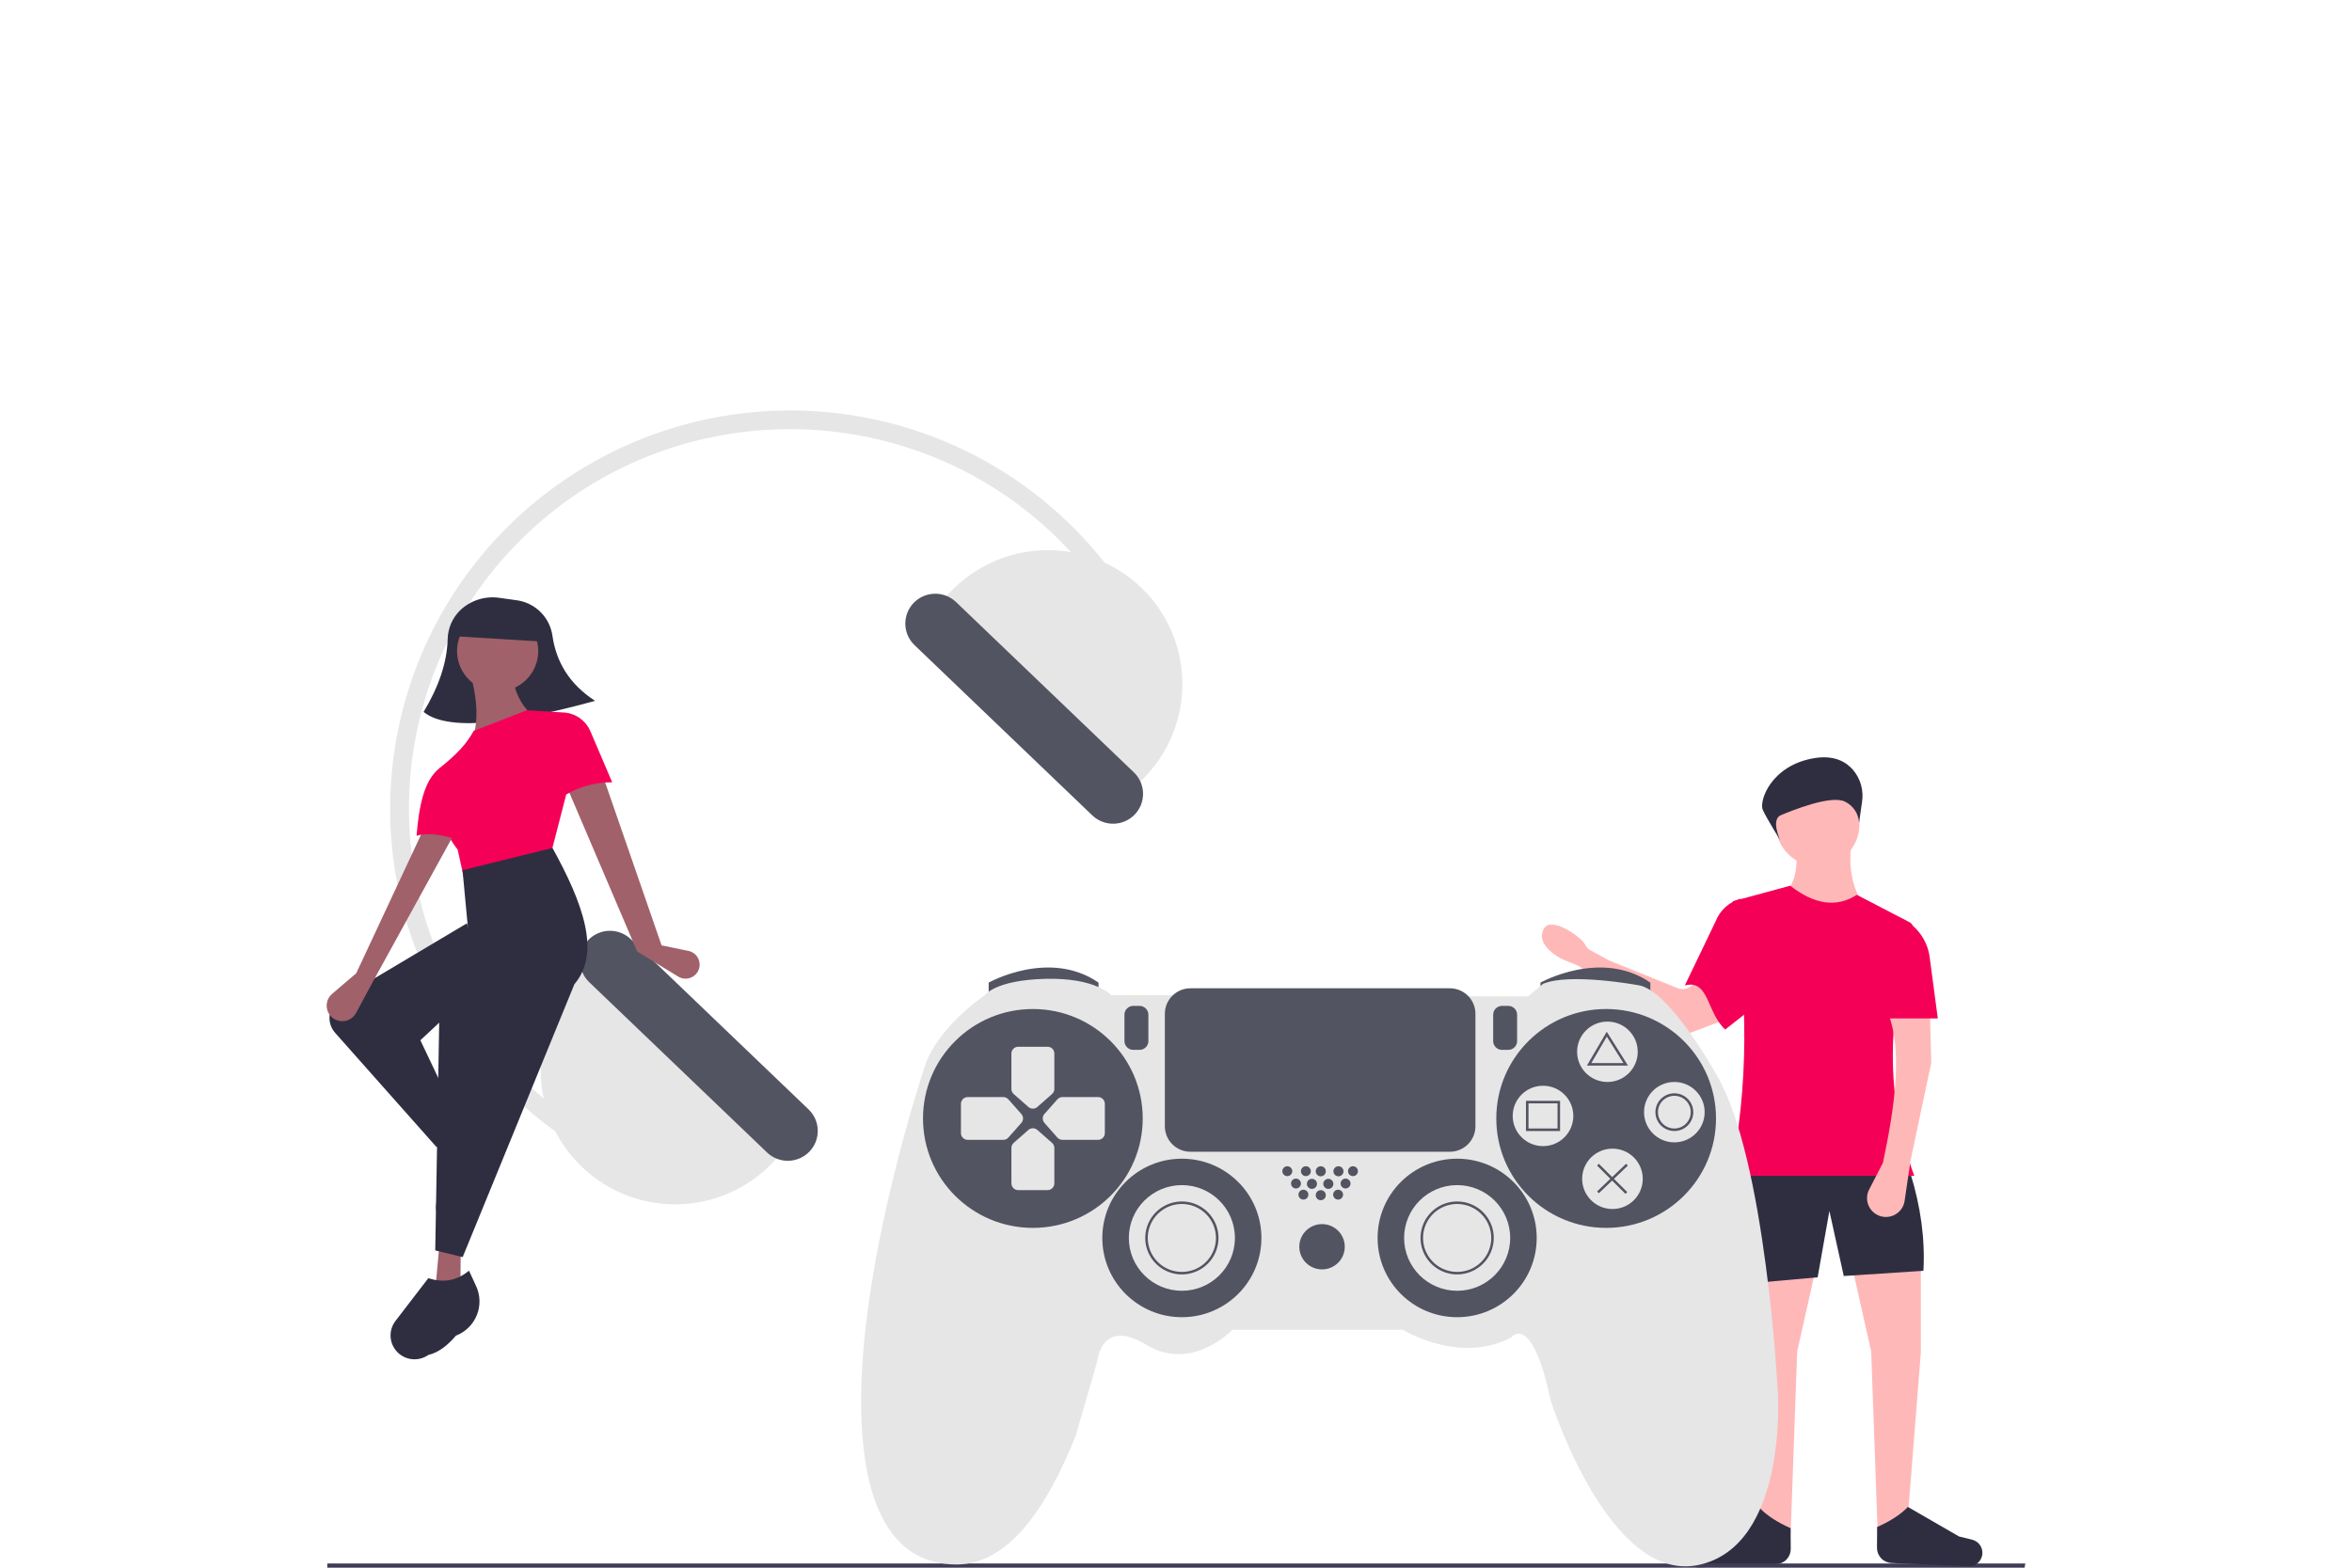 <?xml version="1.0" encoding="UTF-8"?> <svg xmlns="http://www.w3.org/2000/svg" width="900" height="600" viewBox="0 0 900 600" fill="none"><g clip-path="url(#clip0_342_510)"><path d="M683.031 341.969C691.991 351.331 701.986 352.825 713.018 346.451C708.389 339.059 707.287 331.019 708.52 322.549H687.03C687.982 329.992 687.726 336.922 683.031 341.969Z" fill="#FFB8B8"></path><path d="M718.515 586.962L730.011 580.987L735.008 517.747V484.384L708.52 483.886L716.016 517.249L718.515 586.962Z" fill="#FFB8B8"></path><path d="M685.195 586.962L673.701 580.987L668.703 517.747V484.384L695.191 483.886L687.694 517.249L685.195 586.962Z" fill="#FFB8B8"></path><path d="M667.538 491.355L695.525 488.865L700.024 463.47L705.521 488.367L736.008 486.375C736.674 474.276 734.982 461.824 731.01 449.029L664.039 447.535L667.538 491.355Z" fill="#2F2E41"></path><path d="M638.447 395.981L604.781 370.151C604.431 369.883 604.047 369.663 603.638 369.498L598.745 367.514C594.815 365.921 587.329 360.622 590.98 355.165C593.923 350.766 605.191 358.647 606.577 361.567C607.015 362.485 607.734 363.243 608.63 363.73L615.471 367.465C615.638 367.556 615.809 367.637 615.985 367.708L642.033 378.228C642.755 378.519 643.537 378.635 644.313 378.565C645.089 378.495 645.837 378.242 646.495 377.826L651.217 374.843C651.889 374.419 652.655 374.164 653.448 374.1C654.241 374.037 655.038 374.167 655.769 374.479C656.5 374.792 657.144 375.277 657.645 375.893C658.145 376.509 658.488 377.237 658.642 378.015L660.203 385.863C660.428 386.993 660.244 388.166 659.684 389.174C659.124 390.182 658.224 390.96 657.144 391.37L643.178 396.674C642.396 396.971 641.55 397.063 640.722 396.942C639.894 396.821 639.11 396.49 638.447 395.981Z" fill="#FFB8B8"></path><path d="M644.703 377.162C654.024 374.672 653.046 387.646 660.157 394.026L674.139 383.028L666.04 343.961C663.868 344.58 661.869 345.693 660.202 347.214C658.536 348.735 657.247 350.62 656.437 352.723L644.703 377.162Z" fill="#F50057"></path><path d="M662.039 450.025H732.509C721.104 419.404 722.214 387.911 731.925 355.817C732.088 355.285 732.059 354.712 731.844 354.198C731.628 353.684 731.24 353.261 730.745 353.002L710.518 342.468C702.578 347.615 694.045 346.033 685.029 338.982L663.039 344.957C669.025 380.779 669.195 415.866 662.039 450.025Z" fill="#F50057"></path><path d="M679.662 598.657L650.295 599.898C649.016 599.952 647.762 599.532 646.775 598.721C645.788 597.909 645.137 596.762 644.948 595.501C644.756 594.227 645.05 592.928 645.77 591.859C646.49 590.789 647.585 590.026 648.841 589.72L653.822 588.503L673.4 577.197C676.3 580.19 680.294 582.72 685.177 584.875L685.234 592.824C685.245 594.326 684.67 595.774 683.63 596.862C682.591 597.95 681.168 598.594 679.662 598.657Z" fill="#2F2E41"></path><path d="M774.707 599.999H125.234V598.4H774.998L774.707 599.999Z" fill="#3F3D56"></path><path d="M723.806 598.213L753.174 599.454C754.453 599.508 755.706 599.088 756.693 598.277C757.68 597.465 758.331 596.318 758.521 595.057C758.712 593.783 758.419 592.484 757.699 591.415C756.978 590.345 755.883 589.583 754.628 589.276L749.646 588.059L730.069 576.753C727.168 579.746 723.174 582.276 718.292 584.431L718.235 592.38C718.224 593.882 718.799 595.33 719.838 596.418C720.877 597.506 722.3 598.15 723.806 598.213Z" fill="#2F2E41"></path><path d="M695.524 331.513C704.357 331.513 711.517 324.378 711.517 315.578C711.517 306.778 704.357 299.644 695.524 299.644C686.692 299.644 679.531 306.778 679.531 315.578C679.531 324.378 686.692 331.513 695.524 331.513Z" fill="#FFB8B8"></path><path d="M720.513 445.046L715.23 455.282C714.763 456.185 714.494 457.176 714.44 458.191C714.386 459.205 714.547 460.219 714.915 461.167C715.282 462.114 715.846 462.974 716.571 463.689C717.295 464.403 718.163 464.957 719.118 465.314C720.128 465.691 721.21 465.839 722.285 465.745C723.36 465.651 724.4 465.318 725.329 464.771C726.258 464.225 727.053 463.477 727.654 462.585C728.255 461.692 728.648 460.677 728.804 459.613L731.009 444.548L739.005 406.703L738.505 387.781H722.512C727.967 401.855 725.261 422.614 720.513 445.046Z" fill="#FFB8B8"></path><path d="M720.016 389.773H741.506L738.387 366.291C737.964 363.106 736.747 360.078 734.848 357.482C732.948 354.886 730.426 352.806 727.512 351.431L720.016 389.773Z" fill="#F50057"></path><path d="M712.528 306.801C712.847 304.672 712.713 302.501 712.134 300.427C711.555 298.354 710.543 296.425 709.166 294.767C706.438 291.55 701.864 288.917 694.276 290.159C677.72 292.869 672.946 306.601 674.568 310.055C676.19 313.508 681.161 321.513 681.161 321.513C681.161 321.513 677.513 313.589 681.473 311.976C685.433 310.363 700.759 304.008 706.108 306.871C707.622 307.629 708.908 308.772 709.834 310.186C710.76 311.599 711.294 313.232 711.381 314.918L712.528 306.801Z" fill="#2F2E41"></path><path d="M438.795 240.484L432.365 243.735C424.958 229.205 415.146 216.023 403.341 204.743C345.365 149.211 252.855 151.027 197.119 208.79C141.384 266.552 143.206 358.724 201.181 414.255C212.216 424.845 224.857 433.636 238.639 440.303L235.494 446.768C213.648 436.199 194.64 420.603 180.039 401.268C165.439 381.933 155.666 359.414 151.528 335.572C147.389 311.73 149.005 287.249 156.24 264.151C163.475 241.054 176.122 220.003 193.137 202.739C210.152 185.475 231.046 172.492 254.092 164.863C277.139 157.235 301.677 155.179 325.678 158.867C349.679 162.555 372.455 171.88 392.124 186.072C411.794 200.264 427.791 218.915 438.795 240.484Z" fill="#E6E6E6"></path><path d="M221.249 374.138C211.79 383.94 206.628 397.084 206.897 410.679C207.165 424.273 212.844 437.205 222.682 446.628C232.52 456.051 245.712 461.195 259.357 460.927C273.001 460.659 285.98 455.002 295.438 445.2L304.297 436.019L230.107 364.957L221.249 374.138Z" fill="#E6E6E6"></path><path d="M225.138 359.743C223.032 361.929 221.884 364.859 221.944 367.889C222.004 370.918 223.267 373.8 225.457 375.903L293.504 441.081C295.697 443.182 298.638 444.328 301.68 444.269C304.722 444.209 307.615 442.948 309.723 440.763C311.832 438.577 312.983 435.647 312.923 432.617C312.863 429.586 311.597 426.703 309.404 424.602L241.357 359.424C239.162 357.327 236.222 356.182 233.181 356.242C230.141 356.302 227.248 357.561 225.138 359.743Z" fill="#535461"></path><path d="M429.229 306.545L438.088 297.364C447.546 287.562 452.708 274.418 452.439 260.823C452.171 247.229 446.493 234.298 436.654 224.874C431.783 220.208 426.037 216.544 419.744 214.09C413.452 211.637 406.735 210.442 399.979 210.575C386.335 210.843 373.356 216.5 363.898 226.302L355.039 235.483L429.229 306.545Z" fill="#E6E6E6"></path><path d="M349.614 230.74C347.509 232.927 346.36 235.856 346.42 238.886C346.48 241.915 347.744 244.797 349.934 246.9L417.98 312.078C420.174 314.176 423.114 315.321 426.155 315.26C429.195 315.199 432.087 313.938 434.194 311.754C436.302 309.57 437.453 306.641 437.394 303.612C437.335 300.583 436.071 297.701 433.881 295.599L365.834 230.421C363.639 228.324 360.699 227.179 357.658 227.239C354.617 227.299 351.725 228.558 349.614 230.74Z" fill="#535461"></path><path d="M378.316 381.365V376.069C378.316 376.069 401.51 363.071 420.354 376.069V380.883L378.316 381.365Z" fill="#535461"></path><path d="M589.473 381.365V376.069C589.473 376.069 612.666 363.071 631.511 376.069V380.883L589.473 381.365Z" fill="#535461"></path><path d="M447.899 380.883H425.188C425.188 380.883 419.39 374.143 400.062 374.625C380.735 375.106 376.869 380.883 376.869 380.883C376.869 380.883 357.783 393.641 353.434 409.528C353.434 409.528 329.999 479.575 329.516 534.457C329.033 589.34 350.293 597.042 361.407 598.487C372.52 599.931 392.331 598.005 411.659 549.381L419.873 520.977C419.873 520.977 421.323 504.128 438.718 514.719C456.113 525.31 471.575 508.942 471.575 508.942H536.806C536.806 508.942 558.55 522.422 578.361 511.83C578.361 511.83 586.092 501.72 593.34 535.902C593.34 535.902 615.567 606.189 649.874 598.968C684.181 591.747 680.315 533.013 680.315 533.013C680.315 533.013 675.725 443.228 656.88 411.454C656.88 411.454 638.76 378.476 626.68 377.032C626.68 377.032 600.588 372.218 590.441 376.55L584.643 381.365L447.899 380.883Z" fill="#E6E6E6"></path><path d="M395.229 469.946C418.446 469.946 437.267 451.194 437.267 428.063C437.267 404.931 418.446 386.179 395.229 386.179C372.012 386.179 353.191 404.931 353.191 428.063C353.191 451.194 372.012 469.946 395.229 469.946Z" fill="#535461"></path><path d="M614.6 469.946C637.817 469.946 656.638 451.194 656.638 428.063C656.638 404.931 637.817 386.179 614.6 386.179C591.384 386.179 572.562 404.931 572.562 428.063C572.562 451.194 591.384 469.946 614.6 469.946Z" fill="#535461"></path><path d="M402.554 418.723L396.949 423.663C396.474 424.079 395.864 424.309 395.231 424.309C394.599 424.309 393.988 424.079 393.514 423.663L387.899 418.723C387.624 418.482 387.404 418.186 387.253 417.854C387.101 417.522 387.022 417.162 387.02 416.797V403.207C387.021 402.521 387.295 401.863 387.783 401.379C388.27 400.894 388.931 400.622 389.619 400.622H400.853C401.542 400.62 402.202 400.891 402.69 401.375C403.177 401.859 403.452 402.516 403.453 403.202V416.788C403.45 417.156 403.368 417.518 403.213 417.852C403.058 418.186 402.834 418.483 402.554 418.723Z" fill="#E6E6E6"></path><path d="M402.554 437.397L396.949 432.463C396.474 432.047 395.864 431.817 395.231 431.817C394.599 431.817 393.988 432.047 393.514 432.463L387.899 437.402C387.624 437.643 387.404 437.94 387.253 438.271C387.101 438.603 387.022 438.963 387.02 439.328V452.904C387.018 453.59 387.29 454.248 387.776 454.734C388.262 455.219 388.921 455.493 389.609 455.494H400.853C401.542 455.496 402.202 455.224 402.69 454.74C403.177 454.256 403.452 453.599 403.453 452.914V439.333C403.45 438.965 403.368 438.602 403.213 438.269C403.058 437.935 402.834 437.638 402.554 437.397Z" fill="#E6E6E6"></path><path d="M385.861 435.371L390.818 429.777C391.236 429.304 391.467 428.695 391.467 428.065C391.467 427.435 391.236 426.827 390.818 426.354L385.861 420.759C385.619 420.486 385.321 420.267 384.988 420.116C384.655 419.965 384.294 419.886 383.928 419.883H370.302C369.613 419.885 368.953 420.158 368.467 420.644C367.98 421.129 367.707 421.787 367.707 422.473V433.666C367.706 434.352 367.978 435.01 368.464 435.496C368.949 435.982 369.609 436.255 370.297 436.256H383.933C384.299 436.253 384.66 436.172 384.992 436.019C385.324 435.866 385.62 435.645 385.861 435.371Z" fill="#E6E6E6"></path><path d="M404.606 435.371L399.658 429.772C399.239 429.299 399.008 428.691 399.008 428.06C399.008 427.43 399.239 426.821 399.658 426.349L404.615 420.755C404.857 420.481 405.155 420.262 405.488 420.111C405.821 419.959 406.182 419.88 406.548 419.878H420.174C420.862 419.877 421.523 420.148 422.01 420.632C422.498 421.116 422.773 421.773 422.774 422.459V433.662C422.775 434.347 422.503 435.005 422.017 435.491C421.532 435.977 420.872 436.25 420.184 436.252H406.553C406.184 436.251 405.82 436.172 405.484 436.02C405.148 435.868 404.849 435.647 404.606 435.371Z" fill="#E6E6E6"></path><path d="M452.246 504.128C469.058 504.128 482.687 490.549 482.687 473.798C482.687 457.047 469.058 443.468 452.246 443.468C435.434 443.468 421.805 457.047 421.805 473.798C421.805 490.549 435.434 504.128 452.246 504.128Z" fill="#535461"></path><path d="M557.582 504.128C574.394 504.128 588.023 490.549 588.023 473.798C588.023 457.047 574.394 443.468 557.582 443.468C540.77 443.468 527.141 457.047 527.141 473.798C527.141 490.549 540.77 504.128 557.582 504.128Z" fill="#535461"></path><path d="M452.247 494.018C463.455 494.018 472.541 484.965 472.541 473.798C472.541 462.631 463.455 453.578 452.247 453.578C441.039 453.578 431.953 462.631 431.953 473.798C431.953 484.965 441.039 494.018 452.247 494.018Z" fill="#E6E6E6"></path><path d="M452.247 487.759C449.476 487.759 446.766 486.94 444.462 485.406C442.158 483.872 440.362 481.692 439.301 479.14C438.24 476.589 437.963 473.782 438.504 471.074C439.044 468.366 440.379 465.878 442.339 463.926C444.298 461.973 446.795 460.643 449.513 460.105C452.231 459.566 455.049 459.842 457.609 460.899C460.17 461.956 462.358 463.745 463.898 466.041C465.438 468.337 466.26 471.036 466.26 473.798C466.255 477.499 464.778 481.048 462.151 483.665C459.524 486.283 455.962 487.755 452.247 487.759ZM452.247 460.799C449.667 460.799 447.144 461.562 444.999 462.99C442.854 464.418 441.181 466.448 440.194 468.823C439.206 471.199 438.948 473.812 439.451 476.334C439.955 478.855 441.197 481.171 443.022 482.989C444.846 484.807 447.171 486.045 449.702 486.546C452.233 487.048 454.856 486.791 457.24 485.807C459.624 484.823 461.661 483.157 463.095 481.019C464.528 478.882 465.293 476.369 465.293 473.798C465.289 470.352 463.914 467.048 461.468 464.611C459.022 462.174 455.706 460.803 452.247 460.799Z" fill="#535461"></path><path d="M557.583 494.018C568.791 494.018 577.877 484.965 577.877 473.798C577.877 462.631 568.791 453.578 557.583 453.578C546.375 453.578 537.289 462.631 537.289 473.798C537.289 484.965 546.375 494.018 557.583 494.018Z" fill="#E6E6E6"></path><path d="M557.583 487.759C554.812 487.759 552.102 486.94 549.798 485.406C547.494 483.872 545.698 481.692 544.637 479.14C543.576 476.589 543.299 473.782 543.84 471.074C544.38 468.366 545.715 465.878 547.675 463.926C549.634 461.973 552.131 460.643 554.849 460.105C557.567 459.566 560.385 459.842 562.945 460.899C565.506 461.956 567.694 463.745 569.234 466.041C570.774 468.337 571.596 471.036 571.596 473.798C571.591 477.499 570.114 481.048 567.487 483.665C564.86 486.282 561.298 487.755 557.583 487.759ZM557.583 460.799C555.003 460.799 552.48 461.562 550.335 462.99C548.189 464.418 546.517 466.448 545.53 468.823C544.542 471.199 544.284 473.812 544.787 476.334C545.291 478.855 546.533 481.171 548.358 482.989C550.182 484.807 552.507 486.045 555.038 486.546C557.568 487.048 560.192 486.791 562.576 485.807C564.959 484.823 566.997 483.157 568.431 481.019C569.864 478.882 570.629 476.369 570.629 473.798C570.625 470.352 569.249 467.048 566.804 464.611C564.358 462.174 561.042 460.803 557.583 460.799Z" fill="#535461"></path><path d="M505.881 485.834C510.685 485.834 514.579 481.954 514.579 477.168C514.579 472.382 510.685 468.502 505.881 468.502C501.078 468.502 497.184 472.382 497.184 477.168C497.184 481.954 501.078 485.834 505.881 485.834Z" fill="#535461"></path><path d="M492.59 450.136C493.639 450.136 494.489 449.289 494.489 448.244C494.489 447.199 493.639 446.352 492.59 446.352C491.542 446.352 490.691 447.199 490.691 448.244C490.691 449.289 491.542 450.136 492.59 450.136Z" fill="#535461"></path><path d="M499.7 450.136C500.749 450.136 501.599 449.289 501.599 448.244C501.599 447.199 500.749 446.352 499.7 446.352C498.651 446.352 497.801 447.199 497.801 448.244C497.801 449.289 498.651 450.136 499.7 450.136Z" fill="#535461"></path><path d="M498.754 459.115C499.803 459.115 500.653 458.267 500.653 457.223C500.653 456.178 499.803 455.331 498.754 455.331C497.706 455.331 496.855 456.178 496.855 457.223C496.855 458.267 497.706 459.115 498.754 459.115Z" fill="#535461"></path><path d="M505.398 459.355C506.465 459.355 507.33 458.493 507.33 457.43C507.33 456.366 506.465 455.504 505.398 455.504C504.33 455.504 503.465 456.366 503.465 457.43C503.465 458.493 504.33 459.355 505.398 459.355Z" fill="#535461"></path><path d="M512.032 459.115C513.081 459.115 513.931 458.267 513.931 457.223C513.931 456.178 513.081 455.331 512.032 455.331C510.983 455.331 510.133 456.178 510.133 457.223C510.133 458.267 510.983 459.115 512.032 459.115Z" fill="#535461"></path><path d="M495.907 454.864C496.956 454.864 497.806 454.016 497.806 452.972C497.806 451.927 496.956 451.08 495.907 451.08C494.858 451.08 494.008 451.927 494.008 452.972C494.008 454.016 494.858 454.864 495.907 454.864Z" fill="#535461"></path><path d="M502.015 455.022C503.082 455.022 503.948 454.16 503.948 453.097C503.948 452.033 503.082 451.171 502.015 451.171C500.947 451.171 500.082 452.033 500.082 453.097C500.082 454.16 500.947 455.022 502.015 455.022Z" fill="#535461"></path><path d="M508.296 455.022C509.363 455.022 510.229 454.16 510.229 453.097C510.229 452.033 509.363 451.171 508.296 451.171C507.229 451.171 506.363 452.033 506.363 453.097C506.363 454.16 507.229 455.022 508.296 455.022Z" fill="#535461"></path><path d="M514.879 454.864C515.928 454.864 516.778 454.016 516.778 452.972C516.778 451.927 515.928 451.08 514.879 451.08C513.831 451.08 512.98 451.927 512.98 452.972C512.98 454.016 513.831 454.864 514.879 454.864Z" fill="#535461"></path><path d="M505.398 450.208C506.465 450.208 507.33 449.346 507.33 448.283C507.33 447.219 506.465 446.357 505.398 446.357C504.33 446.357 503.465 447.219 503.465 448.283C503.465 449.346 504.33 450.208 505.398 450.208Z" fill="#535461"></path><path d="M512.163 450.208C513.231 450.208 514.096 449.346 514.096 448.283C514.096 447.219 513.231 446.357 512.163 446.357C511.096 446.357 510.23 447.219 510.23 448.283C510.23 449.346 511.096 450.208 512.163 450.208Z" fill="#535461"></path><path d="M517.723 450.136C518.772 450.136 519.622 449.289 519.622 448.244C519.622 447.199 518.772 446.352 517.723 446.352C516.674 446.352 515.824 447.199 515.824 448.244C515.824 449.289 516.674 450.136 517.723 450.136Z" fill="#535461"></path><path d="M433.645 384.986C432.751 384.987 431.894 385.341 431.262 385.971C430.63 386.601 430.274 387.455 430.273 388.345V398.455C430.274 399.346 430.63 400.2 431.262 400.829C431.894 401.459 432.751 401.813 433.645 401.814H436.061C436.955 401.813 437.811 401.459 438.443 400.829C439.075 400.2 439.431 399.346 439.432 398.455V388.345C439.431 387.455 439.075 386.601 438.443 385.971C437.811 385.341 436.955 384.987 436.061 384.986H433.645Z" fill="#535461"></path><path d="M574.738 384.986C573.845 384.987 572.988 385.341 572.356 385.971C571.724 386.601 571.368 387.455 571.367 388.345V398.455C571.368 399.346 571.724 400.2 572.356 400.829C572.988 401.459 573.845 401.813 574.738 401.814H577.154C578.048 401.813 578.905 401.459 579.537 400.829C580.169 400.2 580.525 399.346 580.526 398.455V388.345C580.525 387.455 580.169 386.601 579.537 385.971C578.905 385.341 578.048 384.987 577.154 384.986H574.738Z" fill="#535461"></path><path d="M615.085 414.101C621.49 414.101 626.682 408.929 626.682 402.547C626.682 396.166 621.49 390.993 615.085 390.993C608.68 390.993 603.488 396.166 603.488 402.547C603.488 408.929 608.68 414.101 615.085 414.101Z" fill="#E6E6E6"></path><path d="M590.44 438.654C596.845 438.654 602.037 433.481 602.037 427.1C602.037 420.719 596.845 415.546 590.44 415.546C584.036 415.546 578.844 420.719 578.844 427.1C578.844 433.481 584.036 438.654 590.44 438.654Z" fill="#E6E6E6"></path><path d="M640.694 437.21C647.099 437.21 652.291 432.037 652.291 425.656C652.291 419.275 647.099 414.102 640.694 414.102C634.29 414.102 629.098 419.275 629.098 425.656C629.098 432.037 634.29 437.21 640.694 437.21Z" fill="#E6E6E6"></path><path d="M617.015 462.725C623.419 462.725 628.611 457.552 628.611 451.171C628.611 444.79 623.419 439.617 617.015 439.617C610.61 439.617 605.418 444.79 605.418 451.171C605.418 457.552 610.61 462.725 617.015 462.725Z" fill="#E6E6E6"></path><path d="M455.508 378.247C452.917 378.25 450.433 379.276 448.6 381.102C446.768 382.928 445.737 385.403 445.734 387.984V431.072C445.737 433.653 446.768 436.128 448.6 437.954C450.433 439.78 452.917 440.806 455.508 440.809H554.804C557.395 440.806 559.88 439.78 561.712 437.954C563.544 436.128 564.575 433.653 564.578 431.072V387.984C564.575 385.403 563.544 382.928 561.712 381.102C559.88 379.276 557.395 378.25 554.804 378.247H455.508Z" fill="#535461"></path><path d="M622.96 407.843H607.234L614.826 394.876L622.96 407.843ZM608.917 406.88H621.216L614.855 396.739L608.917 406.88Z" fill="#535461"></path><path d="M596.964 432.877H583.918V421.323H596.964V432.877ZM584.884 431.914H595.998V422.286H584.884V431.914Z" fill="#535461"></path><path d="M640.693 432.877C639.26 432.877 637.858 432.453 636.667 431.66C635.475 430.866 634.546 429.738 633.997 428.419C633.448 427.099 633.305 425.647 633.585 424.247C633.864 422.846 634.555 421.559 635.568 420.549C636.582 419.539 637.873 418.851 639.279 418.573C640.685 418.294 642.142 418.437 643.467 418.984C644.791 419.53 645.923 420.456 646.72 421.643C647.516 422.831 647.941 424.227 647.941 425.655C647.939 427.57 647.175 429.405 645.816 430.759C644.457 432.113 642.615 432.875 640.693 432.877ZM640.693 419.397C639.451 419.397 638.236 419.764 637.203 420.452C636.17 421.139 635.365 422.117 634.89 423.26C634.414 424.404 634.29 425.662 634.532 426.876C634.775 428.09 635.373 429.206 636.251 430.081C637.13 430.956 638.249 431.552 639.468 431.794C640.686 432.035 641.949 431.911 643.097 431.437C644.245 430.964 645.226 430.162 645.916 429.132C646.606 428.103 646.975 426.893 646.975 425.655C646.973 423.996 646.31 422.405 645.133 421.232C643.955 420.059 642.359 419.399 640.693 419.397Z" fill="#535461"></path><path d="M611.8 445.414L611.117 446.095L621.989 456.927L622.672 456.246L611.8 445.414Z" fill="#535461"></path><path d="M622.237 445.406L611.125 455.999L611.793 456.695L622.905 446.102L622.237 445.406Z" fill="#535461"></path><path d="M227.71 268.237C201.327 275.484 172.438 280.939 162.086 272.476C167.754 263.075 171.023 253.809 171.3 244.712C171.362 240.549 173.054 236.576 176.015 233.639C177.976 231.752 180.342 230.335 182.934 229.496C185.526 228.657 188.276 228.417 190.975 228.795L197.822 229.753C198.052 229.785 198.282 229.821 198.51 229.862C201.796 230.483 204.805 232.113 207.114 234.524C209.423 236.935 210.916 240.006 211.384 243.306C212.827 253.171 217.677 261.711 227.71 268.237Z" fill="#2F2E41"></path><path d="M253.158 361.826L263.415 363.933C264.198 364.094 264.936 364.427 265.574 364.907C266.212 365.388 266.735 366.004 267.105 366.71C267.474 367.417 267.681 368.197 267.71 368.994C267.74 369.79 267.591 370.583 267.274 371.315C266.968 372.022 266.513 372.655 265.939 373.172C265.366 373.688 264.688 374.076 263.951 374.308C263.214 374.54 262.435 374.611 261.668 374.517C260.901 374.423 260.163 374.165 259.505 373.762L243.816 364.148L217.168 301.733L230.97 297.755L253.158 361.826Z" fill="#A0616A"></path><path d="M180.097 443.726L172.331 445.977L166.453 433.881L172.431 430.777L180.097 443.726Z" fill="#A0616A"></path><path d="M176.15 495.551L166.621 493.038L168.113 476.728L176.313 477.231L176.15 495.551Z" fill="#A0616A"></path><path d="M177.143 432.419L167.051 439.037L128.236 395.293C127.394 394.345 126.772 393.222 126.415 392.007C126.058 390.792 125.974 389.513 126.169 388.261C126.364 387.01 126.834 385.817 127.544 384.766C128.255 383.716 129.189 382.835 130.28 382.185L178.633 353.399L186.039 374.596L160.862 398.136L177.143 432.419Z" fill="#2F2E41"></path><path d="M185.644 455.317C185.619 455.35 185.593 455.383 185.568 455.415C184.923 459.178 183.79 462.61 181.26 465.095C180.51 466.78 179.164 468.131 177.477 468.89C175.791 469.649 173.883 469.762 172.118 469.208C170.454 468.686 169.023 467.604 168.071 466.147C167.119 464.69 166.704 462.949 166.898 461.221L168.784 444.427C173.308 443.391 176.758 440.828 178.504 435.841L182.901 438.824C184.202 439.7 185.31 440.831 186.158 442.148C187.006 443.465 187.575 444.94 187.832 446.483C188.089 448.026 188.027 449.606 187.651 451.124C187.275 452.643 186.592 454.07 185.644 455.317Z" fill="#2F2E41"></path><path d="M190.428 264.641C199.006 264.641 205.961 257.712 205.961 249.165C205.961 240.617 199.006 233.688 190.428 233.688C181.849 233.688 174.895 240.617 174.895 249.165C174.895 257.712 181.849 264.641 190.428 264.641Z" fill="#A0616A"></path><path d="M203.879 273.905L179.392 294.111L177.484 285.794L181.759 279.302C182.945 272.933 182.179 265.91 180.141 258.46L196.117 258.475C196.807 264.495 199.159 269.747 203.879 273.905Z" fill="#A0616A"></path><path d="M210.771 326.908L177.712 336.941L175.141 325.226C168.945 316.938 166.252 309.374 170.305 303.202L168.266 293.911C174.117 289.322 178.718 284.626 181.244 279.753L201.584 271.834L216.536 272.751L220.952 287.493L210.771 326.908Z" fill="#F50057"></path><path d="M234.258 299.404C227.211 299.33 220.315 301.435 214.52 305.43L216.538 272.751C218.586 273.024 220.528 273.823 222.172 275.07C223.817 276.318 225.107 277.97 225.916 279.865L234.258 299.404Z" fill="#F50057"></path><path d="M177.04 481.134L166.547 478.562L168.091 389.732L182.181 374.359L179.027 354.87L176.986 333.037L211.403 324.535C223.036 345.58 230.067 364.714 219.803 376.665L177.04 481.134Z" fill="#2F2E41"></path><path d="M174.631 511.127C174.584 511.145 174.537 511.163 174.489 511.181C171.443 514.706 168.095 517.58 163.886 518.591C162.04 519.881 159.782 520.448 157.542 520.185C155.303 519.921 153.24 518.845 151.746 517.162C150.337 515.574 149.526 513.548 149.451 511.431C149.376 509.313 150.041 507.236 151.334 505.553L163.896 489.199C169.273 490.949 174.492 490.434 179.461 486.32L182.169 492.188C182.975 493.918 183.419 495.792 183.474 497.698C183.528 499.604 183.193 501.5 182.487 503.273C181.782 505.045 180.722 506.655 179.371 508.006C178.02 509.356 176.407 510.418 174.631 511.127Z" fill="#2F2E41"></path><path d="M136.299 372.511L127.09 380.368C126.325 381.02 125.739 381.853 125.384 382.791C125.029 383.729 124.918 384.741 125.06 385.734C125.203 386.726 125.594 387.666 126.199 388.468C126.803 389.269 127.601 389.906 128.518 390.318C129.898 390.939 131.464 391.014 132.898 390.529C134.332 390.044 135.528 389.034 136.244 387.704L142.904 375.328L173.446 319.796L161.959 317.645L136.299 372.511Z" fill="#A0616A"></path><path d="M175.286 321.356C169.32 319.562 163.732 318.505 159.398 319.899C160.307 308.699 162.179 298.693 168.266 293.912L176.918 294.924L175.286 321.356Z" fill="#F50057"></path><path d="M207.769 245.576L174.547 243.54L174.956 236.919C186.553 229.128 197.627 229.807 208.178 238.956L207.769 245.576Z" fill="#2F2E41"></path></g><defs><clipPath id="clip0_342_510"><rect width="650" height="443" fill="white" transform="translate(125 157)"></rect></clipPath></defs></svg> 